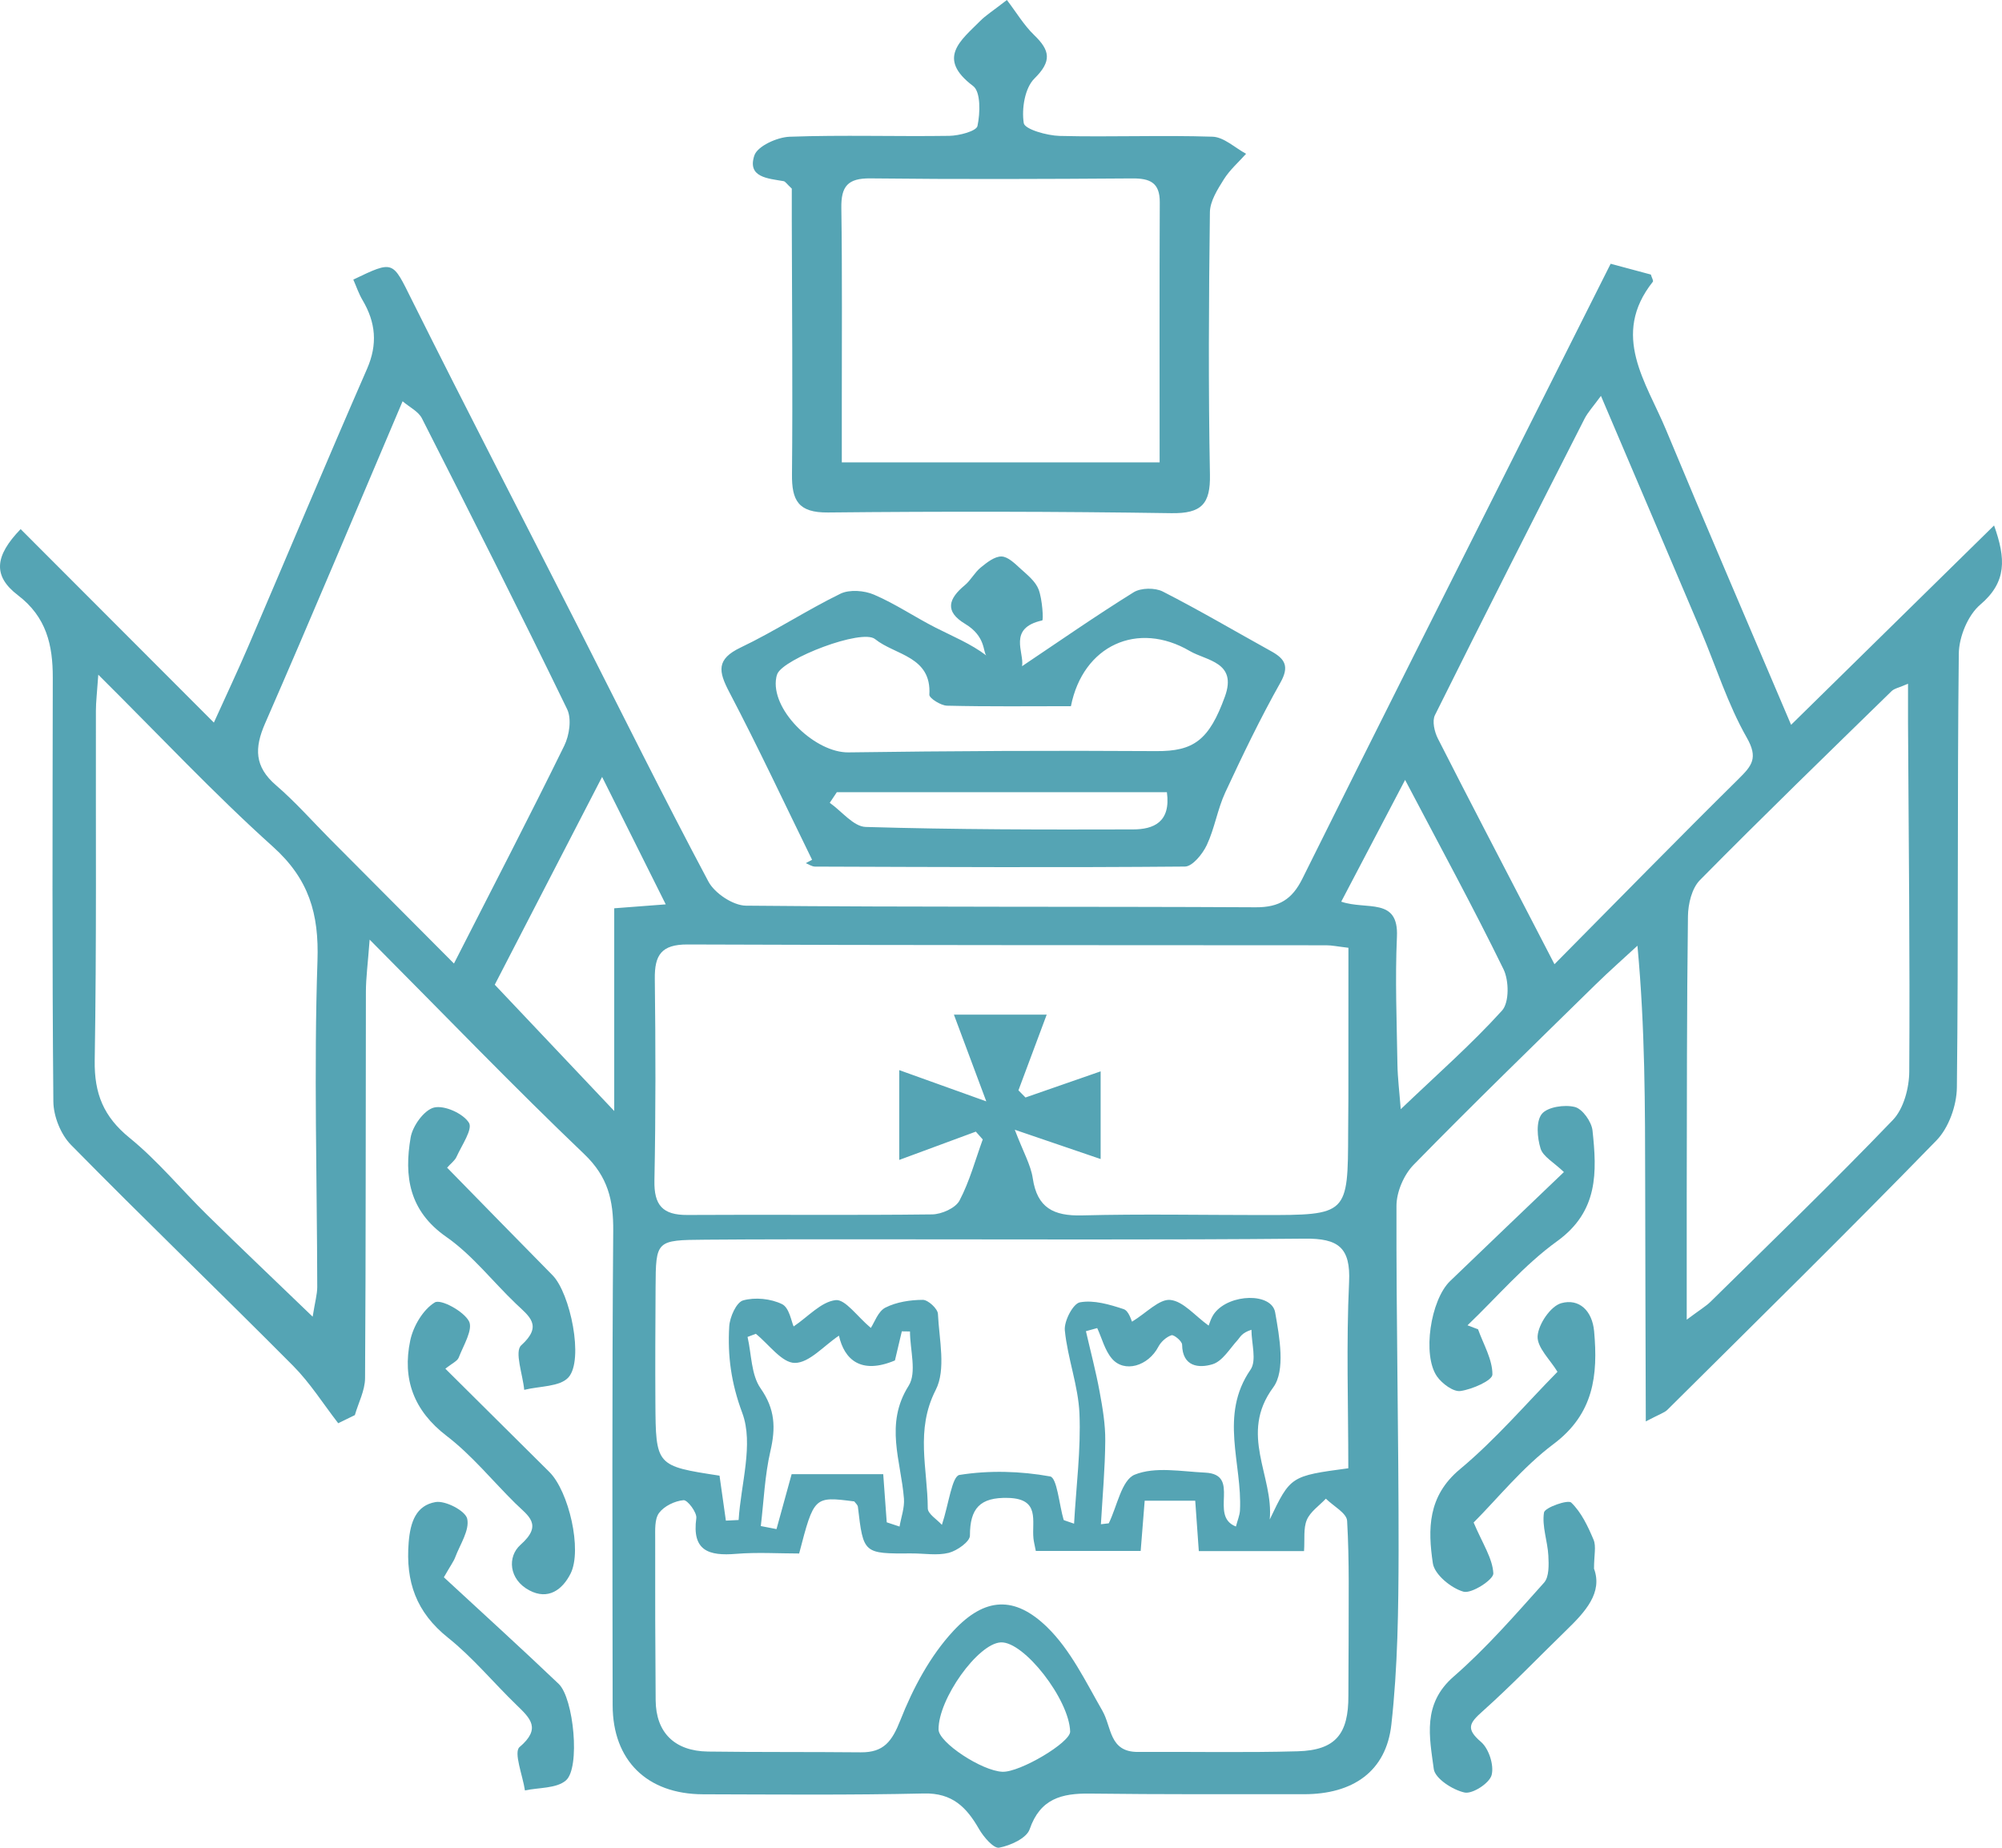 <svg width="52" height="48" viewBox="0 0 52 48" fill="none" xmlns="http://www.w3.org/2000/svg">
<path d="M46.522 18.829C48.309 17.074 50.015 15.398 51.794 13.65C52.1 14.51 52.129 15.118 51.436 15.707C51.113 15.982 50.884 16.543 50.878 16.978C50.835 20.736 50.871 24.495 50.828 28.253C50.822 28.718 50.618 29.296 50.298 29.625C48 31.987 45.648 34.3 43.309 36.623C43.232 36.7 43.111 36.733 42.748 36.925C42.742 34.771 42.734 32.772 42.732 30.774C42.729 28.744 42.731 26.715 42.531 24.567C42.167 24.904 41.793 25.233 41.438 25.581C39.857 27.132 38.266 28.675 36.718 30.258C36.463 30.518 36.272 30.965 36.272 31.326C36.264 34.313 36.33 37.301 36.327 40.289C36.324 41.794 36.306 43.308 36.139 44.801C36.004 46.018 35.14 46.61 33.871 46.609C32.017 46.608 30.163 46.616 28.309 46.593C27.574 46.583 27.017 46.726 26.744 47.52C26.664 47.752 26.245 47.944 25.952 47.998C25.81 48.025 25.548 47.72 25.43 47.515C25.107 46.952 24.74 46.572 23.996 46.59C22.084 46.634 20.17 46.616 18.257 46.611C16.805 46.606 15.915 45.731 15.913 44.298C15.908 40.19 15.895 36.082 15.928 31.973C15.934 31.179 15.791 30.57 15.176 29.982C13.345 28.233 11.588 26.407 9.601 24.409C9.554 25.044 9.505 25.4 9.504 25.756C9.496 29.104 9.504 32.454 9.482 35.802C9.48 36.122 9.309 36.441 9.217 36.761C9.073 36.831 8.929 36.902 8.785 36.972C8.397 36.472 8.055 35.925 7.612 35.479C5.701 33.556 3.746 31.675 1.845 29.742C1.577 29.47 1.389 28.996 1.386 28.614C1.353 24.943 1.365 21.272 1.371 17.601C1.372 16.758 1.208 16.03 0.466 15.463C-0.19 14.963 -0.141 14.446 0.536 13.745C2.166 15.377 3.794 17.008 5.555 18.771C5.879 18.055 6.176 17.427 6.449 16.79C7.479 14.388 8.487 11.977 9.533 9.583C9.814 8.941 9.759 8.375 9.416 7.795C9.317 7.628 9.255 7.44 9.177 7.263C10.236 6.755 10.191 6.777 10.696 7.789C12.11 10.625 13.568 13.441 15.005 16.266C16.131 18.48 17.232 20.707 18.4 22.9C18.561 23.203 19.039 23.523 19.374 23.527C23.788 23.569 28.202 23.545 32.617 23.569C33.228 23.572 33.563 23.359 33.827 22.828C35.734 18.987 37.664 15.157 39.588 11.324C40.332 9.842 41.077 8.361 41.835 6.852C42.229 6.957 42.561 7.046 42.879 7.132C42.904 7.216 42.951 7.294 42.931 7.319C41.829 8.707 42.759 9.928 43.273 11.165C44.301 13.64 45.364 16.101 46.522 18.829ZM25.526 29.6C25.466 29.532 25.405 29.465 25.346 29.397C24.689 29.639 24.032 29.882 23.357 30.132V27.799C24.113 28.07 24.742 28.297 25.618 28.611C25.273 27.686 25.029 27.034 24.777 26.358H27.187C26.918 27.078 26.685 27.701 26.453 28.324C26.514 28.386 26.575 28.448 26.636 28.51C27.283 28.285 27.929 28.06 28.588 27.831V30.109C27.853 29.858 27.223 29.643 26.358 29.348C26.581 29.934 26.773 30.261 26.825 30.609C26.939 31.376 27.365 31.592 28.104 31.573C29.662 31.533 31.223 31.564 32.782 31.564C35.011 31.565 35.011 31.564 35.017 29.4C35.018 29.109 35.023 28.817 35.023 28.526C35.024 27.228 35.024 25.929 35.024 24.621C34.735 24.587 34.593 24.556 34.45 24.556C28.919 24.551 23.388 24.557 17.857 24.535C17.177 24.533 17.001 24.811 17.008 25.424C17.029 27.171 17.033 28.92 16.998 30.667C16.985 31.306 17.209 31.566 17.855 31.562C19.974 31.548 22.093 31.573 24.211 31.547C24.457 31.544 24.819 31.383 24.922 31.188C25.184 30.691 25.332 30.133 25.526 29.6ZM29.732 38.985C29.693 39.464 29.662 39.86 29.628 40.289H26.904C26.874 40.134 26.852 40.051 26.843 39.965C26.796 39.512 27.025 38.935 26.188 38.912C25.448 38.891 25.193 39.189 25.193 39.891C25.193 40.047 24.86 40.284 24.643 40.339C24.339 40.415 24 40.352 23.677 40.354C22.425 40.362 22.426 40.362 22.283 39.143C22.277 39.093 22.222 39.049 22.188 39.003C21.145 38.87 21.145 38.87 20.757 40.356C20.226 40.356 19.669 40.32 19.119 40.365C18.409 40.424 17.969 40.286 18.086 39.438C18.106 39.291 17.857 38.962 17.755 38.971C17.529 38.99 17.251 39.124 17.119 39.302C16.999 39.464 17.019 39.745 17.018 39.974C17.015 41.372 17.019 42.77 17.03 44.168C17.037 45.006 17.52 45.489 18.388 45.501C19.712 45.519 21.036 45.508 22.36 45.521C22.954 45.526 23.168 45.239 23.386 44.687C23.712 43.858 24.16 43.016 24.762 42.368C25.581 41.485 26.356 41.453 27.194 42.265C27.806 42.859 28.2 43.686 28.634 44.442C28.878 44.867 28.807 45.516 29.559 45.511C30.942 45.502 32.326 45.533 33.708 45.494C34.688 45.466 35.028 45.048 35.023 44.048C35.021 43.582 35.03 43.116 35.029 42.65C35.027 41.602 35.051 40.552 34.99 39.507C34.979 39.306 34.631 39.123 34.438 38.932C34.268 39.113 34.035 39.268 33.944 39.482C33.85 39.704 33.893 39.983 33.871 40.294H31.138C31.106 39.83 31.077 39.433 31.045 38.985H29.732ZM35.021 38.142C35.021 36.501 34.966 34.902 35.041 33.309C35.085 32.401 34.755 32.169 33.893 32.177C30.145 32.213 26.396 32.193 22.648 32.194C21.206 32.195 19.764 32.192 18.323 32.204C17.037 32.214 17.035 32.221 17.028 33.449C17.022 34.44 17.017 35.43 17.023 36.42C17.033 38.081 17.037 38.081 18.689 38.334C18.743 38.714 18.799 39.108 18.854 39.502L19.185 39.486C19.243 38.55 19.58 37.511 19.28 36.705C18.991 35.929 18.896 35.223 18.941 34.458C18.955 34.215 19.126 33.83 19.302 33.781C19.613 33.694 20.022 33.736 20.313 33.878C20.503 33.971 20.556 34.336 20.614 34.458C20.994 34.201 21.329 33.817 21.704 33.774C21.955 33.745 22.263 34.198 22.619 34.496C22.713 34.355 22.806 34.066 22.998 33.968C23.285 33.823 23.642 33.768 23.969 33.767C24.106 33.766 24.356 33.997 24.362 34.132C24.393 34.797 24.578 35.575 24.303 36.11C23.769 37.154 24.095 38.16 24.098 39.182C24.098 39.327 24.339 39.472 24.465 39.612C24.644 39.071 24.726 38.346 24.922 38.315C25.691 38.192 26.508 38.215 27.276 38.354C27.456 38.387 27.511 39.089 27.627 39.482C27.632 39.496 27.674 39.5 27.898 39.581C27.954 38.595 28.077 37.656 28.038 36.724C28.008 36 27.73 35.288 27.658 34.561C27.634 34.319 27.872 33.863 28.051 33.831C28.409 33.765 28.822 33.888 29.186 34.008C29.321 34.053 29.386 34.306 29.403 34.334C29.783 34.102 30.111 33.74 30.398 33.769C30.734 33.803 31.034 34.178 31.393 34.436C31.413 34.394 31.453 34.231 31.549 34.108C31.943 33.602 33.03 33.576 33.121 34.093C33.234 34.734 33.393 35.604 33.071 36.041C32.172 37.258 33.087 38.343 32.98 39.473C33.52 38.344 33.521 38.344 35.021 38.142ZM43.811 34.282C44.161 34.02 44.312 33.932 44.432 33.814C46.019 32.25 47.622 30.702 49.164 29.096C49.446 28.802 49.588 28.265 49.591 27.84C49.61 24.816 49.576 21.792 49.559 18.768C49.558 18.466 49.559 18.165 49.559 17.762C49.327 17.864 49.205 17.883 49.133 17.953C47.465 19.582 45.79 21.205 44.153 22.864C43.943 23.077 43.847 23.482 43.843 23.799C43.812 26.213 43.816 28.627 43.811 31.041C43.809 32.047 43.811 33.053 43.811 34.282ZM2.553 17.527C2.52 18.01 2.491 18.236 2.491 18.463C2.485 21.492 2.51 24.521 2.46 27.549C2.447 28.406 2.688 29.008 3.365 29.558C4.099 30.155 4.709 30.901 5.388 31.568C6.254 32.418 7.135 33.254 8.121 34.204C8.182 33.818 8.24 33.624 8.24 33.431C8.235 30.607 8.151 27.781 8.246 24.961C8.288 23.735 8.024 22.835 7.087 21.993C5.568 20.628 4.168 19.132 2.553 17.527ZM41.583 10.284C41.381 10.562 41.243 10.708 41.156 10.879C39.853 13.441 38.551 16.003 37.272 18.576C37.194 18.731 37.258 19.008 37.346 19.183C38.153 20.772 38.979 22.351 39.799 23.934C39.97 24.263 40.14 24.593 40.376 25.048C42.064 23.343 43.598 21.775 45.158 20.234C45.502 19.893 45.674 19.693 45.371 19.162C44.876 18.293 44.573 17.317 44.181 16.391C43.333 14.39 42.48 12.392 41.583 10.284ZM11.791 25.03C12.818 23.014 13.758 21.203 14.656 19.372C14.789 19.101 14.852 18.673 14.73 18.421C13.501 15.888 12.232 13.375 10.957 10.864C10.866 10.687 10.638 10.579 10.457 10.424C9.233 13.303 8.081 16.056 6.886 18.791C6.605 19.433 6.609 19.916 7.167 20.397C7.668 20.828 8.108 21.328 8.574 21.798C9.621 22.85 10.668 23.902 11.791 25.03ZM17.292 23.493C16.736 22.38 16.244 21.394 15.639 20.182C14.617 22.16 13.679 23.975 12.851 25.58C13.886 26.674 14.849 27.692 15.954 28.861V23.595C16.423 23.56 16.789 23.531 17.292 23.493ZM36.383 28.814C37.342 27.899 38.228 27.12 39.013 26.253C39.204 26.042 39.196 25.473 39.052 25.178C38.274 23.586 37.425 22.027 36.496 20.26C35.915 21.368 35.389 22.372 34.837 23.423C35.5 23.65 36.332 23.299 36.284 24.334C36.234 25.437 36.28 26.544 36.297 27.649C36.303 28.006 36.348 28.363 36.383 28.814ZM23.032 39.546L23.365 39.656C23.406 39.413 23.498 39.167 23.479 38.929C23.403 37.95 22.972 36.994 23.601 35.999C23.818 35.656 23.636 35.066 23.636 34.588C23.565 34.587 23.495 34.586 23.424 34.585C23.361 34.852 23.297 35.119 23.245 35.341C22.356 35.715 21.928 35.312 21.791 34.697C21.396 34.961 21.022 35.404 20.646 35.405C20.308 35.406 19.97 34.92 19.632 34.649L19.417 34.73C19.521 35.181 19.509 35.713 19.756 36.066C20.135 36.608 20.15 37.093 20.011 37.694C19.864 38.329 19.839 38.992 19.761 39.643L20.169 39.722C20.297 39.258 20.425 38.793 20.562 38.295H22.941C22.975 38.75 23.004 39.148 23.032 39.546ZM28.595 39.596C28.663 39.588 28.731 39.58 28.799 39.572C29.016 39.132 29.131 38.448 29.473 38.308C30.001 38.093 30.684 38.226 31.3 38.255C32.256 38.299 31.385 39.38 32.102 39.655C32.145 39.49 32.2 39.365 32.207 39.238C32.27 38.021 31.662 36.769 32.481 35.581C32.646 35.342 32.505 34.895 32.505 34.544C32.246 34.627 32.216 34.735 32.148 34.809C31.941 35.035 31.754 35.361 31.494 35.44C31.145 35.546 30.712 35.51 30.704 34.93C30.703 34.841 30.491 34.666 30.428 34.686C30.295 34.73 30.155 34.856 30.088 34.984C29.825 35.488 29.202 35.675 28.878 35.29C28.695 35.073 28.622 34.766 28.499 34.5C28.401 34.527 28.303 34.554 28.206 34.581C28.326 35.104 28.464 35.623 28.561 36.15C28.639 36.571 28.712 37.001 28.708 37.427C28.703 38.15 28.636 38.873 28.595 39.596ZM24.378 44.929C24.382 45.265 25.501 46.005 26.038 46.026C26.491 46.044 27.804 45.265 27.796 44.982C27.774 44.147 26.594 42.631 25.992 42.665C25.396 42.699 24.37 44.139 24.378 44.929Z" fill="#55A4B4"/>
<path d="M26.153 0C26.399 0.322 26.594 0.653 26.86 0.91C27.273 1.308 27.328 1.586 26.869 2.039C26.618 2.287 26.533 2.825 26.591 3.198C26.616 3.358 27.194 3.523 27.525 3.531C28.848 3.564 30.173 3.508 31.495 3.551C31.79 3.561 32.077 3.84 32.366 3.995C32.17 4.215 31.941 4.414 31.788 4.659C31.624 4.921 31.43 5.225 31.426 5.513C31.397 7.785 31.384 10.058 31.427 12.33C31.442 13.094 31.208 13.343 30.423 13.331C27.452 13.286 24.479 13.283 21.509 13.313C20.732 13.322 20.564 12.998 20.571 12.32C20.592 10.136 20.57 7.951 20.566 5.766C20.565 5.45 20.566 5.134 20.566 4.9C20.435 4.778 20.399 4.714 20.353 4.706C19.948 4.635 19.403 4.61 19.594 4.038C19.675 3.796 20.185 3.564 20.509 3.552C21.89 3.502 23.273 3.55 24.656 3.529C24.914 3.525 25.361 3.407 25.389 3.273C25.46 2.938 25.477 2.386 25.275 2.234C24.318 1.514 24.956 1.051 25.459 0.545C25.599 0.403 25.774 0.294 26.153 0ZM30.12 12.011C30.12 9.678 30.114 7.467 30.124 5.256C30.127 4.745 29.872 4.631 29.407 4.635C27.141 4.651 24.874 4.66 22.608 4.634C22.017 4.627 21.845 4.843 21.853 5.4C21.878 7.119 21.864 8.839 21.865 10.558C21.865 11.039 21.865 11.519 21.865 12.011H30.12Z" fill="#55A4B4"/>
<path d="M21.093 22.335C20.381 20.881 19.694 19.412 18.942 17.978C18.66 17.44 18.6 17.125 19.239 16.82C20.124 16.398 20.949 15.853 21.83 15.423C22.065 15.309 22.45 15.339 22.702 15.448C23.256 15.685 23.761 16.03 24.3 16.304C24.751 16.533 25.221 16.725 25.62 17.029C25.528 16.938 25.609 16.532 25.069 16.207C24.527 15.882 24.638 15.552 25.058 15.204C25.216 15.073 25.315 14.871 25.474 14.742C25.632 14.613 25.833 14.453 26.012 14.456C26.181 14.459 26.361 14.64 26.508 14.774C26.686 14.935 26.898 15.104 26.977 15.313C27.075 15.569 27.105 16.109 27.071 16.117C26.165 16.317 26.611 16.954 26.547 17.306C27.499 16.668 28.456 16.001 29.445 15.386C29.634 15.268 30.001 15.264 30.203 15.367C31.157 15.854 32.081 16.399 33.019 16.918C33.379 17.117 33.494 17.312 33.256 17.735C32.735 18.661 32.273 19.622 31.825 20.586C31.623 21.022 31.55 21.516 31.346 21.951C31.237 22.183 30.974 22.509 30.778 22.511C27.576 22.539 24.373 22.523 21.17 22.512C21.089 22.512 21.009 22.454 20.929 22.422L21.093 22.335ZM27.816 18.345C26.756 18.345 25.677 18.358 24.598 18.332C24.435 18.328 24.134 18.136 24.139 18.047C24.201 17.046 23.244 17.02 22.729 16.602C22.387 16.325 20.356 17.108 20.19 17.507C20.169 17.56 20.157 17.619 20.152 17.677C20.076 18.505 21.194 19.556 22.036 19.545C24.702 19.508 27.368 19.495 30.034 19.512C31.006 19.519 31.407 19.225 31.817 18.092C32.14 17.197 31.336 17.165 30.904 16.912C29.552 16.12 28.13 16.762 27.816 18.345ZM21.736 20.579C21.675 20.671 21.613 20.763 21.552 20.855C21.863 21.073 22.169 21.473 22.486 21.482C24.8 21.551 27.117 21.553 29.432 21.546C29.96 21.545 30.415 21.361 30.309 20.579H21.736Z" fill="#55A4B4"/>
<path d="M11.529 40.974C12.536 41.906 13.536 42.813 14.512 43.744C14.902 44.116 15.078 45.928 14.698 46.252C14.453 46.463 13.997 46.433 13.635 46.511C13.577 46.122 13.335 45.519 13.496 45.383C14.06 44.904 13.777 44.64 13.418 44.293C12.819 43.714 12.284 43.061 11.637 42.544C10.809 41.882 10.533 41.091 10.615 40.067C10.658 39.533 10.81 39.107 11.312 39.02C11.569 38.975 12.087 39.246 12.135 39.452C12.202 39.749 11.95 40.119 11.824 40.453C11.785 40.559 11.713 40.652 11.529 40.974Z" fill="#55A4B4"/>
<path d="M11.568 35.556C12.521 36.503 13.394 37.371 14.269 38.238C14.775 38.741 15.128 40.266 14.82 40.878C14.612 41.292 14.242 41.576 13.748 41.313C13.213 41.029 13.175 40.436 13.52 40.13C14.115 39.603 13.717 39.379 13.386 39.054C12.793 38.469 12.26 37.807 11.604 37.304C10.74 36.643 10.448 35.819 10.655 34.826C10.732 34.455 10.985 34.023 11.293 33.834C11.446 33.739 12.04 34.058 12.181 34.322C12.293 34.534 12.037 34.951 11.915 35.266C11.879 35.359 11.744 35.414 11.568 35.556Z" fill="#55A4B4"/>
<path d="M38.391 34.532C38.531 34.924 38.767 35.316 38.764 35.707C38.762 35.862 38.242 36.091 37.935 36.135C37.75 36.162 37.457 35.944 37.326 35.758C36.938 35.207 37.156 33.77 37.665 33.279C38.641 32.339 39.622 31.404 40.621 30.447C40.354 30.191 40.078 30.045 40.014 29.834C39.928 29.553 39.892 29.133 40.047 28.938C40.193 28.755 40.64 28.689 40.906 28.757C41.104 28.807 41.34 29.141 41.364 29.368C41.479 30.442 41.522 31.465 40.446 32.242C39.589 32.861 38.888 33.691 38.117 34.428C38.209 34.462 38.3 34.497 38.391 34.532Z" fill="#55A4B4"/>
<path d="M11.613 30.333C12.567 31.308 13.457 32.221 14.351 33.127C14.812 33.594 15.171 35.326 14.765 35.781C14.542 36.029 14.009 36.006 13.616 36.105C13.579 35.707 13.358 35.111 13.538 34.948C14.109 34.432 13.743 34.195 13.4 33.867C12.795 33.289 12.27 32.604 11.593 32.132C10.62 31.454 10.494 30.553 10.666 29.549C10.717 29.25 11.015 28.835 11.274 28.771C11.544 28.706 12.028 28.924 12.18 29.166C12.285 29.332 11.992 29.753 11.858 30.051C11.815 30.148 11.714 30.22 11.613 30.333Z" fill="#55A4B4"/>
<path d="M38.276 39.551C38.508 40.099 38.768 40.48 38.788 40.874C38.795 41.033 38.224 41.407 38.013 41.348C37.691 41.257 37.261 40.903 37.217 40.611C37.086 39.728 37.079 38.867 37.921 38.166C38.85 37.392 39.643 36.459 40.454 35.636C40.265 35.322 39.92 35.004 39.938 34.709C39.958 34.399 40.275 33.93 40.553 33.853C41.015 33.725 41.358 34.047 41.406 34.586C41.508 35.724 41.4 36.727 40.351 37.513C39.546 38.117 38.9 38.926 38.276 39.551Z" fill="#55A4B4"/>
<path d="M41.403 40.75C41.632 41.372 41.182 41.865 40.688 42.345C39.962 43.05 39.261 43.783 38.506 44.457C38.169 44.758 38.065 44.907 38.468 45.251C38.673 45.427 38.811 45.859 38.743 46.113C38.686 46.324 38.247 46.609 38.041 46.565C37.733 46.499 37.274 46.202 37.241 45.955C37.13 45.124 36.938 44.266 37.756 43.554C38.606 42.814 39.352 41.955 40.105 41.114C40.24 40.963 40.229 40.647 40.217 40.411C40.197 40.034 40.047 39.649 40.104 39.291C40.125 39.161 40.727 38.951 40.811 39.033C41.074 39.287 41.245 39.651 41.391 39.998C41.464 40.172 41.403 40.4 41.403 40.75Z" fill="#55A4B4"/>
</svg>
